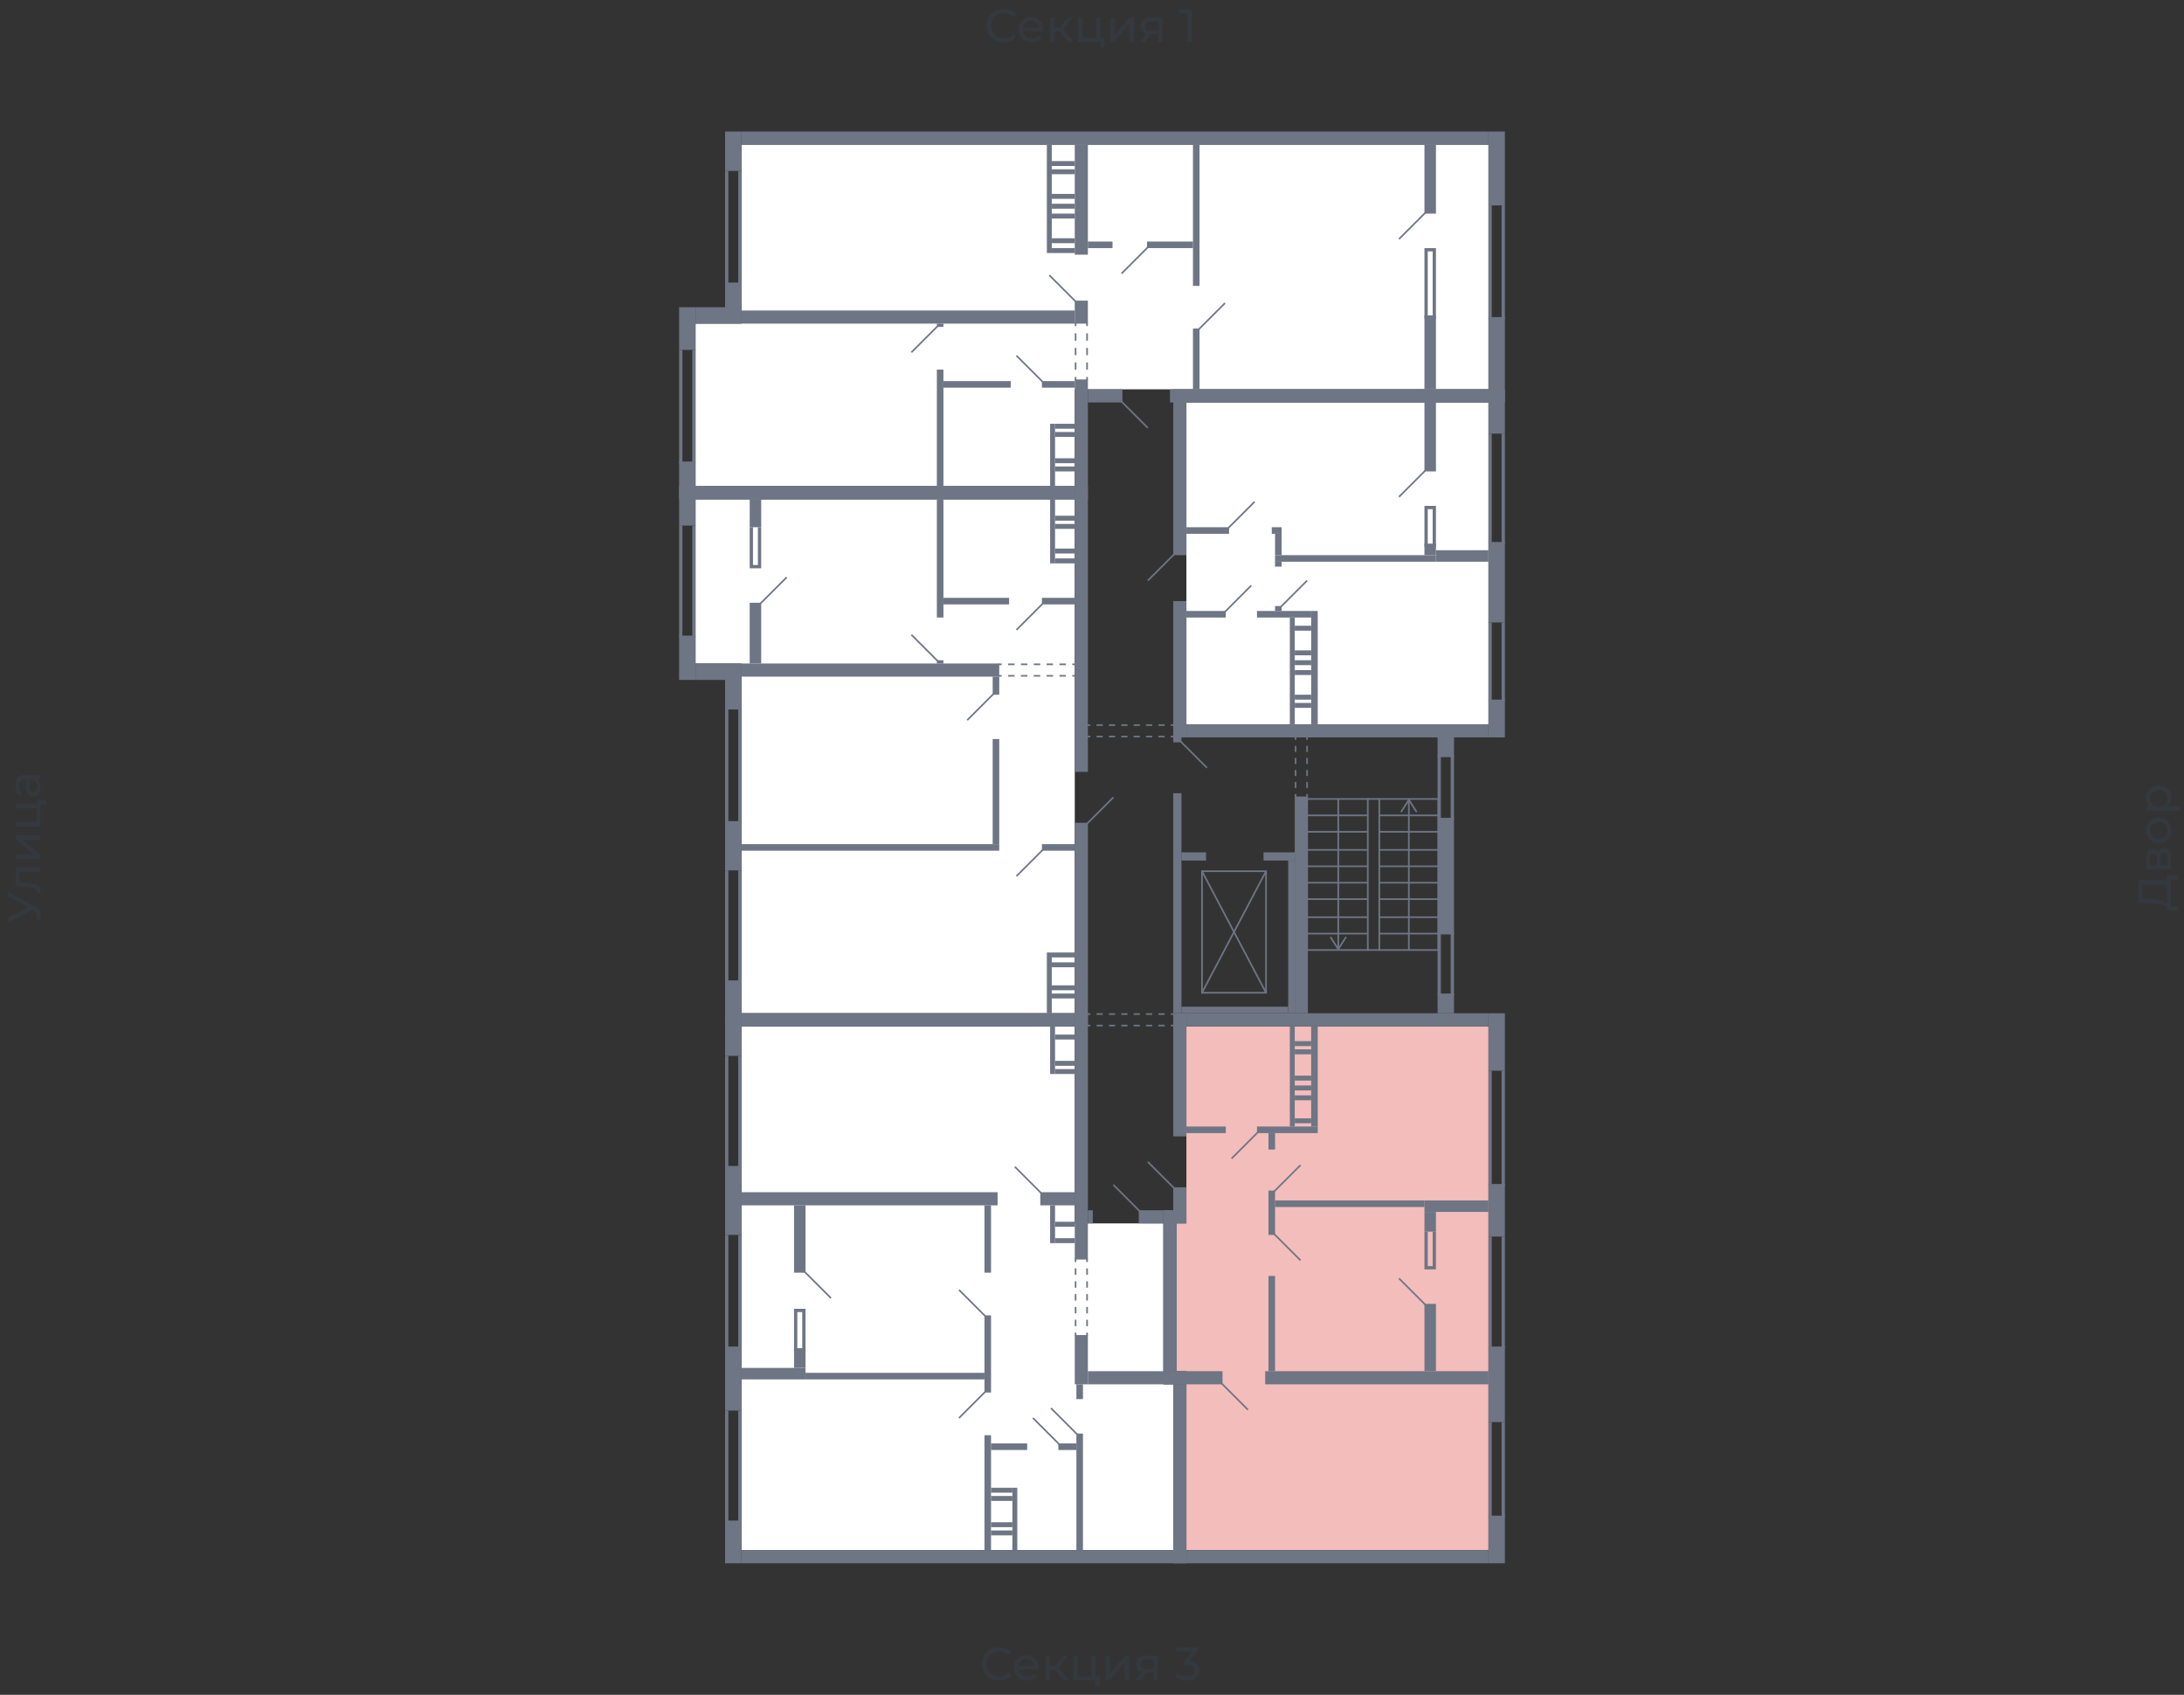 <svg xmlns="http://www.w3.org/2000/svg" width="656" height="509" viewBox="0 0 656 509">
  <rect x="0" y="0" width="656" height="509" fill="#333333" stroke="none"/>
  <title>42-2_2s_2-9fl</title>
  <g id="Слой_2" data-name="Слой 2">
    <g id="_42-2_2s_2-9fl" data-name="42-2_2s_2-9fl">
      <rect width="656" height="509" fill="none"/>
      <g id="hover">
        <polygon id="_42-2_2s_2-9fl_1" data-name="42-2_2s_2-9fl_1" points="356.354 308.25 447.088 308.25 447.088 465.555 356.354 465.555 356.354 411.805 353.396 411.805 353.396 367.424 356.354 367.424 356.354 308.25" fill="#F2BDBB"/>
        <polygon id="_42-2_2s_2-9fl_2" data-name="42-2_2s_2-9fl_2" points="349.451 367.424 349.451 415.75 352.409 415.75 352.409 465.555 222.719 465.555 222.719 308.25 322.822 308.25 322.822 367.424 349.451 367.424" fill="white"/>
        <polygon id="_42-2_2s_2-9fl_3" data-name="42-2_2s_2-9fl_3" points="322.822 304.305 222.719 304.305 222.719 199.271 208.912 199.271 208.912 149.959 322.822 149.959 322.822 304.305" fill="white"/>
        <polygon id="_42-2_2s_2-9fl_4" data-name="42-2_2s_2-9fl_4" points="322.822 146.014 208.912 146.014 208.912 97.195 222.719 97.195 222.719 43.445 447.088 43.445 447.088 116.92 322.822 116.92 322.822 146.014" fill="white"/>
        <polygon id="_42-2_2s_2-9fl_5" data-name="42-2_2s_2-9fl_5" points="356.354 217.516 356.354 180.532 356.354 120.865 447.088 120.865 447.088 217.516 356.354 217.516" fill="white"/>
      </g>
      <g id="o">
        <line x1="447.581" y1="163.273" x2="447.581" y2="130.234" fill="none" stroke="#6e7584" stroke-miterlimit="10" stroke-width="0.986"/>
        <line x1="451.526" y1="163.273" x2="451.526" y2="130.234" fill="none" stroke="#6e7584" stroke-miterlimit="10" stroke-width="0.986"/>
        <line x1="447.581" y1="210.612" x2="447.581" y2="186.943" fill="none" stroke="#6e7584" stroke-miterlimit="10" stroke-width="0.986"/>
        <line x1="451.526" y1="210.612" x2="451.526" y2="186.943" fill="none" stroke="#6e7584" stroke-miterlimit="10" stroke-width="0.986"/>
        <polyline points="428.35 164.259 428.35 152.424 430.815 152.424 430.815 164.259" fill="none" stroke="#6e7584" stroke-miterlimit="10" stroke-width="0.986"/>
        <line x1="222.226" y1="51.335" x2="222.226" y2="85.36" fill="none" stroke="#6e7584" stroke-miterlimit="10" stroke-width="0.986"/>
        <line x1="218.281" y1="51.335" x2="218.281" y2="85.36" fill="none" stroke="#6e7584" stroke-miterlimit="10" stroke-width="0.986"/>
        <line x1="208.419" y1="105.085" x2="208.419" y2="139.11" fill="none" stroke="#6e7584" stroke-miterlimit="10" stroke-width="0.986"/>
        <line x1="204.474" y1="105.085" x2="204.474" y2="139.11" fill="none" stroke="#6e7584" stroke-miterlimit="10" stroke-width="0.986"/>
        <line x1="447.581" y1="61.69" x2="447.581" y2="95.716" fill="none" stroke="#6e7584" stroke-miterlimit="10" stroke-width="0.986"/>
        <line x1="451.526" y1="61.69" x2="451.526" y2="95.716" fill="none" stroke="#6e7584" stroke-miterlimit="10" stroke-width="0.986"/>
        <polyline points="428.35 95.716 428.35 75.005 430.815 75.005 430.815 95.716" fill="none" stroke="#6e7584" stroke-miterlimit="10" stroke-width="0.986"/>
        <line x1="222.226" y1="213.078" x2="222.226" y2="247.103" fill="none" stroke="#6e7584" stroke-miterlimit="10" stroke-width="0.986"/>
        <line x1="218.281" y1="213.078" x2="218.281" y2="247.103" fill="none" stroke="#6e7584" stroke-miterlimit="10" stroke-width="0.986"/>
        <line x1="222.226" y1="261.404" x2="222.226" y2="294.936" fill="none" stroke="#6e7584" stroke-miterlimit="10" stroke-width="0.986"/>
        <line x1="218.281" y1="261.404" x2="218.281" y2="294.936" fill="none" stroke="#6e7584" stroke-miterlimit="10" stroke-width="0.986"/>
        <line x1="208.419" y1="157.849" x2="208.419" y2="191.381" fill="none" stroke="#6e7584" stroke-miterlimit="10" stroke-width="0.986"/>
        <line x1="204.474" y1="157.849" x2="204.474" y2="191.381" fill="none" stroke="#6e7584" stroke-miterlimit="10" stroke-width="0.986"/>
        <polyline points="225.678 158.342 225.678 170.177 228.143 170.177 228.143 158.342" fill="none" stroke="#6e7584" stroke-miterlimit="10" stroke-width="0.986"/>
        <line x1="222.226" y1="317.126" x2="222.226" y2="350.658" fill="none" stroke="#6e7584" stroke-miterlimit="10" stroke-width="0.986"/>
        <line x1="218.281" y1="317.126" x2="218.281" y2="350.658" fill="none" stroke="#6e7584" stroke-miterlimit="10" stroke-width="0.986"/>
        <line x1="222.226" y1="423.64" x2="222.226" y2="457.172" fill="none" stroke="#6e7584" stroke-miterlimit="10" stroke-width="0.986"/>
        <line x1="218.281" y1="423.64" x2="218.281" y2="457.172" fill="none" stroke="#6e7584" stroke-miterlimit="10" stroke-width="0.986"/>
        <line x1="222.226" y1="370.876" x2="222.226" y2="404.901" fill="none" stroke="#6e7584" stroke-miterlimit="10" stroke-width="0.986"/>
        <line x1="218.281" y1="370.876" x2="218.281" y2="404.901" fill="none" stroke="#6e7584" stroke-miterlimit="10" stroke-width="0.986"/>
        <polyline points="238.992 405.888 238.992 393.56 241.458 393.56 241.458 405.888" fill="none" stroke="#6e7584" stroke-miterlimit="10" stroke-width="0.986"/>
        <line x1="447.581" y1="321.564" x2="447.581" y2="356.083" fill="none" stroke="#6e7584" stroke-miterlimit="10" stroke-width="0.986"/>
        <line x1="451.526" y1="321.564" x2="451.526" y2="356.083" fill="none" stroke="#6e7584" stroke-miterlimit="10" stroke-width="0.986"/>
        <line x1="447.581" y1="427.092" x2="447.581" y2="455.693" fill="none" stroke="#6e7584" stroke-miterlimit="10" stroke-width="0.986"/>
        <line x1="451.526" y1="427.092" x2="451.526" y2="455.693" fill="none" stroke="#6e7584" stroke-miterlimit="10" stroke-width="0.986"/>
        <line x1="447.581" y1="371.369" x2="447.581" y2="404.901" fill="none" stroke="#6e7584" stroke-miterlimit="10" stroke-width="0.986"/>
        <line x1="451.526" y1="371.369" x2="451.526" y2="404.901" fill="none" stroke="#6e7584" stroke-miterlimit="10" stroke-width="0.986"/>
        <polyline points="430.815 369.89 430.815 380.739 428.35 380.739 428.35 369.89" fill="none" stroke="#6e7584" stroke-miterlimit="10" stroke-width="0.986"/>
        <line x1="432.295" y1="226.885" x2="432.295" y2="246.117" fill="none" stroke="#6e7584" stroke-miterlimit="10" stroke-width="0.986"/>
        <line x1="436.24" y1="226.885" x2="436.24" y2="246.117" fill="none" stroke="#6e7584" stroke-miterlimit="10" stroke-width="0.986"/>
        <line x1="432.295" y1="298.881" x2="432.295" y2="280.142" fill="none" stroke="#6e7584" stroke-miterlimit="10" stroke-width="0.986"/>
        <line x1="436.24" y1="298.881" x2="436.24" y2="280.142" fill="none" stroke="#6e7584" stroke-miterlimit="10" stroke-width="0.986"/>
      </g>
      <g id="d">
        <line x1="375.833" y1="175.847" x2="367.943" y2="183.737" fill="none" stroke="#6e7584" stroke-miterlimit="10" stroke-width="0.493"/>
        <line x1="376.819" y1="150.698" x2="368.929" y2="158.588" fill="none" stroke="#6e7584" stroke-miterlimit="10" stroke-width="0.493"/>
        <line x1="344.766" y1="174.368" x2="352.656" y2="166.478" fill="none" stroke="#6e7584" stroke-miterlimit="10" stroke-width="0.493"/>
        <line x1="384.709" y1="182.258" x2="392.599" y2="174.368" fill="none" stroke="#6e7584" stroke-miterlimit="10" stroke-width="0.493"/>
        <rect x="344.519" y="166.725" width="7.89" height="13.807" transform="translate(696.929 347.257) rotate(180)" fill="none"/>
        <line x1="420.213" y1="149.219" x2="428.103" y2="141.329" fill="none" stroke="#6e7584" stroke-miterlimit="10" stroke-width="0.493"/>
        <line x1="344.766" y1="74.265" x2="336.876" y2="82.155" fill="none" stroke="#6e7584" stroke-miterlimit="10" stroke-width="0.493"/>
        <line x1="313.206" y1="114.701" x2="305.317" y2="106.811" fill="none" stroke="#6e7584" stroke-miterlimit="10" stroke-width="0.493"/>
        <line x1="360.053" y1="98.921" x2="367.943" y2="91.031" fill="none" stroke="#6e7584" stroke-miterlimit="10" stroke-width="0.493"/>
        <line x1="336.876" y1="120.618" x2="344.766" y2="128.508" fill="none" stroke="#6e7584" stroke-miterlimit="10" stroke-width="0.493"/>
        <line x1="281.647" y1="97.935" x2="273.757" y2="105.825" fill="none" stroke="#6e7584" stroke-miterlimit="10" stroke-width="0.493"/>
        <line x1="315.179" y1="82.648" x2="323.069" y2="90.538" fill="none" stroke="#6e7584" stroke-miterlimit="10" stroke-width="0.493"/>
        <g>
          <line x1="323.069" y1="114.208" x2="323.069" y2="113.221" fill="none" stroke="#6e7584" stroke-miterlimit="10" stroke-width="0.493"/>
          <line x1="323.069" y1="111.037" x2="323.069" y2="99.026" fill="none" stroke="#6e7584" stroke-miterlimit="10" stroke-width="0.493" stroke-dasharray="2.184 2.184"/>
          <line x1="323.069" y1="97.935" x2="323.069" y2="96.948" fill="none" stroke="#6e7584" stroke-miterlimit="10" stroke-width="0.493"/>
        </g>
        <g>
          <line x1="326.521" y1="114.208" x2="326.521" y2="113.221" fill="none" stroke="#6e7584" stroke-miterlimit="10" stroke-width="0.493"/>
          <line x1="326.521" y1="111.037" x2="326.521" y2="99.026" fill="none" stroke="#6e7584" stroke-miterlimit="10" stroke-width="0.493" stroke-dasharray="2.184 2.184"/>
          <line x1="326.521" y1="97.935" x2="326.521" y2="96.948" fill="none" stroke="#6e7584" stroke-miterlimit="10" stroke-width="0.493"/>
        </g>
        <line x1="420.213" y1="71.799" x2="428.103" y2="63.909" fill="none" stroke="#6e7584" stroke-miterlimit="10" stroke-width="0.493"/>
        <line x1="305.317" y1="189.162" x2="313.206" y2="181.272" fill="none" stroke="#6e7584" stroke-miterlimit="10" stroke-width="0.493"/>
        <line x1="290.523" y1="216.283" x2="298.413" y2="208.393" fill="none" stroke="#6e7584" stroke-miterlimit="10" stroke-width="0.493"/>
        <line x1="273.757" y1="190.641" x2="281.647" y2="198.531" fill="none" stroke="#6e7584" stroke-miterlimit="10" stroke-width="0.493"/>
        <line x1="334.411" y1="239.46" x2="326.521" y2="247.35" fill="none" stroke="#6e7584" stroke-miterlimit="10" stroke-width="0.493"/>
        <line x1="313.206" y1="255.24" x2="305.317" y2="263.13" fill="none" stroke="#6e7584" stroke-miterlimit="10" stroke-width="0.493"/>
        <rect x="326.767" y="231.817" width="7.89" height="15.78" fill="none"/>
        <line x1="236.28" y1="173.382" x2="228.39" y2="181.272" fill="none" stroke="#6e7584" stroke-miterlimit="10" stroke-width="0.493"/>
        <g>
          <line x1="299.892" y1="199.517" x2="300.878" y2="199.517" fill="none" stroke="#6e7584" stroke-miterlimit="10" stroke-width="0.493"/>
          <line x1="302.806" y1="199.517" x2="321.119" y2="199.517" fill="none" stroke="#6e7584" stroke-miterlimit="10" stroke-width="0.493" stroke-dasharray="1.928 1.928"/>
          <line x1="322.083" y1="199.517" x2="323.069" y2="199.517" fill="none" stroke="#6e7584" stroke-miterlimit="10" stroke-width="0.493"/>
        </g>
        <g>
          <line x1="299.892" y1="202.969" x2="300.878" y2="202.969" fill="none" stroke="#6e7584" stroke-miterlimit="10" stroke-width="0.493"/>
          <line x1="302.806" y1="202.969" x2="321.119" y2="202.969" fill="none" stroke="#6e7584" stroke-miterlimit="10" stroke-width="0.493" stroke-dasharray="1.928 1.928"/>
          <line x1="322.083" y1="202.969" x2="323.069" y2="202.969" fill="none" stroke="#6e7584" stroke-miterlimit="10" stroke-width="0.493"/>
        </g>
        <line x1="295.947" y1="395.286" x2="288.057" y2="387.396" fill="none" stroke="#6e7584" stroke-miterlimit="10" stroke-width="0.493"/>
        <line x1="295.947" y1="417.969" x2="288.057" y2="425.859" fill="none" stroke="#6e7584" stroke-miterlimit="10" stroke-width="0.493"/>
        <line x1="323.562" y1="430.79" x2="315.672" y2="422.9" fill="none" stroke="#6e7584" stroke-miterlimit="10" stroke-width="0.493"/>
        <line x1="310.248" y1="425.859" x2="318.138" y2="433.749" fill="none" stroke="#6e7584" stroke-miterlimit="10" stroke-width="0.493"/>
        <line x1="304.823" y1="350.412" x2="312.713" y2="358.302" fill="none" stroke="#6e7584" stroke-miterlimit="10" stroke-width="0.493"/>
        <line x1="334.411" y1="355.836" x2="342.3" y2="363.726" fill="none" stroke="#6e7584" stroke-miterlimit="10" stroke-width="0.493"/>
        <g>
          <line x1="326.521" y1="378.026" x2="326.521" y2="379.013" fill="none" stroke="#6e7584" stroke-miterlimit="10" stroke-width="0.493"/>
          <line x1="326.521" y1="380.94" x2="326.521" y2="399.253" fill="none" stroke="#6e7584" stroke-miterlimit="10" stroke-width="0.493" stroke-dasharray="1.928 1.928"/>
          <line x1="326.521" y1="400.217" x2="326.521" y2="401.203" fill="none" stroke="#6e7584" stroke-miterlimit="10" stroke-width="0.493"/>
        </g>
        <g>
          <line x1="323.069" y1="378.026" x2="323.069" y2="379.013" fill="none" stroke="#6e7584" stroke-miterlimit="10" stroke-width="0.493"/>
          <line x1="323.069" y1="380.94" x2="323.069" y2="399.253" fill="none" stroke="#6e7584" stroke-miterlimit="10" stroke-width="0.493" stroke-dasharray="1.928 1.928"/>
          <line x1="323.069" y1="400.217" x2="323.069" y2="401.203" fill="none" stroke="#6e7584" stroke-miterlimit="10" stroke-width="0.493"/>
        </g>
        <line x1="249.594" y1="389.861" x2="241.704" y2="381.971" fill="none" stroke="#6e7584" stroke-miterlimit="10" stroke-width="0.493"/>
        <line x1="366.956" y1="415.503" x2="374.846" y2="423.393" fill="none" stroke="#6e7584" stroke-miterlimit="10" stroke-width="0.493"/>
        <line x1="382.736" y1="370.63" x2="390.626" y2="378.519" fill="none" stroke="#6e7584" stroke-miterlimit="10" stroke-width="0.493"/>
        <line x1="382.736" y1="357.808" x2="390.626" y2="349.919" fill="none" stroke="#6e7584" stroke-miterlimit="10" stroke-width="0.493"/>
        <line x1="344.766" y1="348.932" x2="352.656" y2="356.822" fill="none" stroke="#6e7584" stroke-miterlimit="10" stroke-width="0.493"/>
        <line x1="369.915" y1="347.946" x2="377.805" y2="340.056" fill="none" stroke="#6e7584" stroke-miterlimit="10" stroke-width="0.493"/>
        <rect x="344.519" y="341.289" width="7.89" height="15.287" fill="none"/>
        <line x1="420.213" y1="383.944" x2="428.103" y2="391.834" fill="none" stroke="#6e7584" stroke-miterlimit="10" stroke-width="0.493"/>
        <g>
          <line x1="354.628" y1="222.694" x2="362.518" y2="230.584" fill="none" stroke="#6e7584" stroke-miterlimit="10" stroke-width="0.493"/>
          <g>
            <rect x="392.599" y="239.953" width="18.245" height="45.367" fill="none" stroke="#6e7584" stroke-miterlimit="10" stroke-width="0.493"/>
            <line x1="392.599" y1="280.389" x2="410.844" y2="280.389" fill="none" stroke="#6e7584" stroke-miterlimit="10" stroke-width="0.493"/>
            <line x1="392.599" y1="275.458" x2="410.844" y2="275.458" fill="none" stroke="#6e7584" stroke-miterlimit="10" stroke-width="0.493"/>
            <line x1="392.599" y1="270.033" x2="410.844" y2="270.033" fill="none" stroke="#6e7584" stroke-miterlimit="10" stroke-width="0.493"/>
            <line x1="392.599" y1="265.102" x2="410.844" y2="265.102" fill="none" stroke="#6e7584" stroke-miterlimit="10" stroke-width="0.493"/>
            <line x1="392.599" y1="260.171" x2="410.844" y2="260.171" fill="none" stroke="#6e7584" stroke-miterlimit="10" stroke-width="0.493"/>
            <line x1="392.599" y1="255.24" x2="410.844" y2="255.24" fill="none" stroke="#6e7584" stroke-miterlimit="10" stroke-width="0.493"/>
            <line x1="392.599" y1="249.815" x2="410.844" y2="249.815" fill="none" stroke="#6e7584" stroke-miterlimit="10" stroke-width="0.493"/>
            <line x1="392.599" y1="244.884" x2="410.844" y2="244.884" fill="none" stroke="#6e7584" stroke-miterlimit="10" stroke-width="0.493"/>
            <g>
              <line x1="401.968" y1="239.953" x2="401.968" y2="284.727" fill="none" stroke="#6e7584" stroke-miterlimit="10" stroke-width="0.493"/>
              <path d="M399.6,281.357a.245.245,0,0,1,.34.076l2.027,3.182,2.026-3.182a.247.247,0,1,1,.416.265l-2.234,3.508a.247.247,0,0,1-.416,0l-2.235-3.508a.252.252,0,0,1-.038-.133A.246.246,0,0,1,399.6,281.357Z" fill="#6e7584"/>
            </g>
            <rect x="414.296" y="239.953" width="17.752" height="45.367" fill="none" stroke="#6e7584" stroke-miterlimit="10" stroke-width="0.493"/>
            <line x1="414.296" y1="280.389" x2="432.048" y2="280.389" fill="none" stroke="#6e7584" stroke-miterlimit="10" stroke-width="0.493"/>
            <line x1="414.296" y1="275.458" x2="432.048" y2="275.458" fill="none" stroke="#6e7584" stroke-miterlimit="10" stroke-width="0.493"/>
            <line x1="414.296" y1="270.033" x2="432.048" y2="270.033" fill="none" stroke="#6e7584" stroke-miterlimit="10" stroke-width="0.493"/>
            <line x1="414.296" y1="265.102" x2="432.048" y2="265.102" fill="none" stroke="#6e7584" stroke-miterlimit="10" stroke-width="0.493"/>
            <line x1="414.296" y1="260.171" x2="432.048" y2="260.171" fill="none" stroke="#6e7584" stroke-miterlimit="10" stroke-width="0.493"/>
            <line x1="414.296" y1="255.24" x2="432.048" y2="255.24" fill="none" stroke="#6e7584" stroke-miterlimit="10" stroke-width="0.493"/>
            <line x1="414.296" y1="249.815" x2="432.048" y2="249.815" fill="none" stroke="#6e7584" stroke-miterlimit="10" stroke-width="0.493"/>
            <line x1="414.296" y1="244.884" x2="432.048" y2="244.884" fill="none" stroke="#6e7584" stroke-miterlimit="10" stroke-width="0.493"/>
            <g>
              <line x1="423.172" y1="240.546" x2="423.172" y2="285.32" fill="none" stroke="#6e7584" stroke-miterlimit="10" stroke-width="0.493"/>
              <path d="M420.805,243.916a.248.248,0,0,0,.341-.076l2.026-3.182,2.026,3.182a.247.247,0,0,0,.417-.265l-2.235-3.508a.247.247,0,0,0-.416,0l-2.234,3.508a.25.25,0,0,0-.039.133A.246.246,0,0,0,420.805,243.916Z" fill="#6e7584"/>
            </g>
            <line x1="410.844" y1="239.953" x2="414.296" y2="239.953" fill="none" stroke="#6e7584" stroke-miterlimit="10" stroke-width="0.493"/>
            <line x1="410.844" y1="285.32" x2="414.296" y2="285.32" fill="none" stroke="#6e7584" stroke-miterlimit="10" stroke-width="0.493"/>
          </g>
          <rect x="361.039" y="261.65" width="19.232" height="36.491" fill="none" stroke="#6e7584" stroke-miterlimit="10" stroke-width="0.493"/>
          <line x1="361.039" y1="261.65" x2="380.271" y2="298.141" fill="none" stroke="#6e7584" stroke-miterlimit="10" stroke-width="0.493"/>
          <line x1="361.039" y1="298.141" x2="380.271" y2="261.65" fill="none" stroke="#6e7584" stroke-miterlimit="10" stroke-width="0.493"/>
          <g>
            <line x1="326.521" y1="221.214" x2="327.507" y2="221.214" fill="none" stroke="#6e7584" stroke-miterlimit="10" stroke-width="0.493"/>
            <line x1="329.366" y1="221.214" x2="350.74" y2="221.214" fill="none" stroke="#6e7584" stroke-miterlimit="10" stroke-width="0.493" stroke-dasharray="1.859 1.859"/>
            <line x1="351.67" y1="221.214" x2="352.656" y2="221.214" fill="none" stroke="#6e7584" stroke-miterlimit="10" stroke-width="0.493"/>
          </g>
          <g>
            <line x1="326.521" y1="217.763" x2="327.507" y2="217.763" fill="none" stroke="#6e7584" stroke-miterlimit="10" stroke-width="0.493"/>
            <line x1="329.366" y1="217.763" x2="350.74" y2="217.763" fill="none" stroke="#6e7584" stroke-miterlimit="10" stroke-width="0.493" stroke-dasharray="1.859 1.859"/>
            <line x1="351.67" y1="217.763" x2="352.656" y2="217.763" fill="none" stroke="#6e7584" stroke-miterlimit="10" stroke-width="0.493"/>
          </g>
          <g>
            <line x1="326.521" y1="308.003" x2="327.507" y2="308.003" fill="none" stroke="#6e7584" stroke-miterlimit="10" stroke-width="0.493"/>
            <line x1="329.366" y1="308.003" x2="350.74" y2="308.003" fill="none" stroke="#6e7584" stroke-miterlimit="10" stroke-width="0.493" stroke-dasharray="1.859 1.859"/>
            <line x1="351.67" y1="308.003" x2="352.656" y2="308.003" fill="none" stroke="#6e7584" stroke-miterlimit="10" stroke-width="0.493"/>
          </g>
          <g>
            <line x1="326.521" y1="304.552" x2="327.507" y2="304.552" fill="none" stroke="#6e7584" stroke-miterlimit="10" stroke-width="0.493"/>
            <line x1="329.366" y1="304.552" x2="350.74" y2="304.552" fill="none" stroke="#6e7584" stroke-miterlimit="10" stroke-width="0.493" stroke-dasharray="1.859 1.859"/>
            <line x1="351.67" y1="304.552" x2="352.656" y2="304.552" fill="none" stroke="#6e7584" stroke-miterlimit="10" stroke-width="0.493"/>
          </g>
          <g>
            <line x1="389.147" y1="239.46" x2="389.147" y2="238.474" fill="none" stroke="#6e7584" stroke-miterlimit="10" stroke-width="0.493"/>
            <line x1="389.147" y1="236.666" x2="389.147" y2="223.105" fill="none" stroke="#6e7584" stroke-miterlimit="10" stroke-width="0.493" stroke-dasharray="1.808 1.808"/>
            <line x1="389.147" y1="222.201" x2="389.147" y2="221.214" fill="none" stroke="#6e7584" stroke-miterlimit="10" stroke-width="0.493"/>
          </g>
          <g>
            <line x1="392.599" y1="239.46" x2="392.599" y2="238.474" fill="none" stroke="#6e7584" stroke-miterlimit="10" stroke-width="0.493"/>
            <line x1="392.599" y1="236.666" x2="392.599" y2="223.105" fill="none" stroke="#6e7584" stroke-miterlimit="10" stroke-width="0.493" stroke-dasharray="1.808 1.808"/>
            <line x1="392.599" y1="222.201" x2="392.599" y2="221.214" fill="none" stroke="#6e7584" stroke-miterlimit="10" stroke-width="0.493"/>
          </g>
        </g>
      </g>
      <g id="s">
        <rect x="442.897" y="121.111" width="13.314" height="4.931" transform="translate(573.131 -325.977) rotate(90)" fill="#6e7584"/>
        <rect x="437.472" y="172.396" width="24.163" height="4.931" transform="translate(274.693 624.415) rotate(-90)" fill="#6e7584"/>
        <rect x="443.883" y="213.325" width="11.342" height="4.931" transform="translate(233.764 665.344) rotate(-90)" fill="#6e7584"/>
        <rect x="356.354" y="217.516" width="90.734" height="3.945" fill="#6e7584"/>
        <rect x="356.354" y="116.92" width="90.734" height="3.945" fill="#6e7584"/>
        <rect x="352.409" y="180.532" width="3.945" height="40.929" fill="#6e7584"/>
        <rect x="382.983" y="168.697" width="1.972" height="1.479" fill="#6e7584"/>
        <rect x="382.983" y="182.011" width="1.972" height="1.479" fill="#6e7584"/>
        <rect x="356.354" y="183.491" width="11.835" height="1.972" fill="#6e7584"/>
        <rect x="381.997" y="158.342" width="2.959" height="1.972" fill="#6e7584"/>
        <rect x="356.354" y="158.342" width="12.821" height="1.972" fill="#6e7584"/>
        <rect x="377.558" y="183.491" width="16.273" height="1.972" fill="#6e7584"/>
        <rect x="382.983" y="166.725" width="48.326" height="1.972" fill="#6e7584"/>
        <rect x="352.409" y="116.92" width="3.945" height="49.805" fill="#6e7584"/>
        <rect x="393.831" y="183.491" width="1.972" height="34.025" transform="translate(789.635 401.007) rotate(180)" fill="#6e7584"/>
        <rect x="387.421" y="185.463" width="1.479" height="32.053" transform="translate(776.321 402.979) rotate(180)" fill="#6e7584"/>
        <rect x="388.9" y="187.929" width="4.931" height="1.479" transform="translate(782.732 377.337) rotate(180)" fill="#6e7584"/>
        <rect x="388.9" y="195.326" width="4.931" height="1.479" transform="translate(782.732 392.131) rotate(180)" fill="#6e7584"/>
        <rect x="388.9" y="198.284" width="4.931" height="1.479" transform="translate(782.732 398.048) rotate(180)" fill="#6e7584"/>
        <rect x="388.9" y="201.243" width="4.931" height="1.479" transform="translate(782.732 403.966) rotate(180)" fill="#6e7584"/>
        <rect x="388.9" y="208.64" width="4.931" height="1.479" transform="translate(782.732 418.759) rotate(180)" fill="#6e7584"/>
        <rect x="388.9" y="211.106" width="4.931" height="1.479" transform="translate(782.732 423.69) rotate(180)" fill="#6e7584"/>
        <rect x="382.983" y="160.314" width="1.972" height="6.411" fill="#6e7584"/>
        <rect x="427.857" y="120.865" width="3.452" height="20.711" fill="#6e7584"/>
        <rect x="427.857" y="163.273" width="3.452" height="3.452" fill="#6e7584"/>
        <rect x="431.308" y="165.245" width="15.78" height="3.452" transform="translate(878.397 333.943) rotate(180)" fill="#6e7584"/>
        <rect x="214.089" y="88.565" width="12.328" height="4.931" transform="translate(311.284 -129.222) rotate(90)" fill="#6e7584"/>
        <rect x="214.336" y="42.952" width="11.835" height="4.931" transform="translate(265.671 -174.836) rotate(90)" fill="#6e7584"/>
        <rect x="200.775" y="141.822" width="11.342" height="4.931" transform="translate(350.734 -62.158) rotate(90)" fill="#6e7584"/>
        <rect x="200.036" y="96.209" width="12.821" height="4.931" transform="translate(305.12 -107.772) rotate(90)" fill="#6e7584"/>
        <rect x="222.719" y="93.25" width="100.103" height="3.945" transform="translate(545.541 190.445) rotate(180)" fill="#6e7584"/>
        <rect x="208.912" y="146.014" width="113.911" height="3.945" transform="translate(531.734 295.972) rotate(180)" fill="#6e7584"/>
        <rect x="322.822" y="90.291" width="3.945" height="6.904" transform="translate(649.589 187.486) rotate(180)" fill="#6e7584"/>
        <rect x="322.822" y="113.961" width="3.945" height="35.998" transform="translate(649.589 263.92) rotate(180)" fill="#6e7584"/>
        <rect x="326.767" y="72.539" width="7.397" height="1.972" fill="#6e7584"/>
        <rect x="322.822" y="43.445" width="3.945" height="33.039" transform="translate(649.589 119.929) rotate(180)" fill="#6e7584"/>
        <rect x="436.733" y="105.578" width="25.642" height="4.931" transform="translate(341.51 557.597) rotate(-90)" fill="#6e7584"/>
        <rect x="438.459" y="48.13" width="22.19" height="4.931" transform="translate(500.149 -398.959) rotate(90)" fill="#6e7584"/>
        <rect x="222.719" y="39.5" width="224.369" height="3.945" fill="#6e7584"/>
        <rect x="351.423" y="116.92" width="95.665" height="3.945" fill="#6e7584"/>
        <rect x="358.327" y="98.674" width="1.972" height="18.245" fill="#6e7584"/>
        <rect x="344.519" y="72.539" width="13.807" height="1.972" fill="#6e7584"/>
        <rect x="314.439" y="43.445" width="1.479" height="32.546" transform="translate(630.358 119.436) rotate(180)" fill="#6e7584"/>
        <rect x="358.327" y="43.445" width="1.972" height="42.408" fill="#6e7584"/>
        <rect x="315.919" y="71.553" width="6.904" height="1.479" transform="translate(638.741 144.585) rotate(180)" fill="#6e7584"/>
        <rect x="315.919" y="74.511" width="6.904" height="1.479" transform="translate(638.741 150.502) rotate(180)" fill="#6e7584"/>
        <rect x="315.919" y="64.156" width="6.904" height="1.479" transform="translate(638.741 129.791) rotate(180)" fill="#6e7584"/>
        <rect x="315.919" y="58.239" width="6.904" height="1.479" transform="translate(638.741 117.956) rotate(180)" fill="#6e7584"/>
        <rect x="315.919" y="61.197" width="6.904" height="1.479" transform="translate(638.741 123.874) rotate(180)" fill="#6e7584"/>
        <rect x="315.919" y="50.842" width="6.904" height="1.479" transform="translate(638.741 103.163) rotate(180)" fill="#6e7584"/>
        <rect x="315.919" y="48.376" width="6.904" height="1.479" transform="translate(638.741 98.232) rotate(180)" fill="#6e7584"/>
        <rect x="312.96" y="114.454" width="9.862" height="1.972" fill="#6e7584"/>
        <rect x="283.373" y="114.454" width="20.218" height="1.972" fill="#6e7584"/>
        <rect x="315.425" y="127.275" width="1.479" height="18.739" transform="translate(632.33 273.289) rotate(180)" fill="#6e7584"/>
        <rect x="316.905" y="140.096" width="5.917" height="1.479" transform="translate(639.727 281.672) rotate(180)" fill="#6e7584"/>
        <rect x="316.905" y="137.631" width="5.917" height="1.479" transform="translate(639.727 276.741) rotate(180)" fill="#6e7584"/>
        <rect x="316.905" y="129.741" width="5.917" height="1.479" transform="translate(639.727 260.961) rotate(180)" fill="#6e7584"/>
        <rect x="316.905" y="127.275" width="5.917" height="1.479" transform="translate(639.727 256.03) rotate(180)" fill="#6e7584"/>
        <rect x="281.4" y="111.002" width="1.972" height="35.011" transform="translate(564.773 257.016) rotate(180)" fill="#6e7584"/>
        <rect x="281.4" y="97.195" width="1.972" height="0.986" fill="#6e7584"/>
        <rect x="326.767" y="116.92" width="10.356" height="3.945" fill="#6e7584"/>
        <rect x="208.912" y="92.264" width="8.876" height="4.931" fill="#6e7584"/>
        <rect x="427.857" y="43.445" width="3.452" height="20.711" fill="#6e7584"/>
        <rect x="427.857" y="94.729" width="3.452" height="22.19" transform="translate(859.165 211.649) rotate(-180)" fill="#6e7584"/>
        <rect x="212.857" y="251.541" width="14.794" height="4.931" transform="translate(-33.753 474.26) rotate(-90)" fill="#6e7584"/>
        <rect x="213.35" y="298.881" width="13.807" height="4.931" transform="translate(-81.093 521.6) rotate(-90)" fill="#6e7584"/>
        <rect x="217.788" y="199.271" width="4.931" height="13.807" fill="#6e7584"/>
        <rect x="199.789" y="195.079" width="13.314" height="4.931" transform="translate(403.991 -8.901) rotate(90)" fill="#6e7584"/>
        <rect x="200.529" y="149.466" width="11.835" height="4.931" transform="translate(358.377 -54.515) rotate(90)" fill="#6e7584"/>
        <rect x="222.719" y="304.305" width="100.103" height="3.945" transform="translate(545.541 612.555) rotate(180)" fill="#6e7584"/>
        <rect x="222.719" y="199.271" width="77.42" height="3.945" transform="translate(522.858 402.486) rotate(180)" fill="#6e7584"/>
        <rect x="208.912" y="146.014" width="113.911" height="3.945" transform="translate(531.734 295.972) rotate(180)" fill="#6e7584"/>
        <rect x="322.822" y="247.103" width="3.945" height="61.147" transform="translate(649.589 555.353) rotate(180)" fill="#6e7584"/>
        <rect x="298.166" y="203.216" width="1.972" height="5.424" transform="translate(598.305 411.856) rotate(-180)" fill="#6e7584"/>
        <rect x="281.4" y="198.284" width="1.972" height="0.986" transform="translate(564.773 397.555) rotate(180)" fill="#6e7584"/>
        <rect x="312.96" y="253.514" width="9.862" height="1.972" transform="translate(635.782 509) rotate(180)" fill="#6e7584"/>
        <rect x="312.96" y="179.546" width="9.862" height="1.972" transform="translate(635.782 361.064) rotate(-180)" fill="#6e7584"/>
        <rect x="283.373" y="179.546" width="19.725" height="1.972" transform="translate(586.47 361.064) rotate(-180)" fill="#6e7584"/>
        <rect x="222.719" y="253.514" width="77.42" height="1.972" fill="#6e7584"/>
        <rect x="208.912" y="199.271" width="8.876" height="4.931" fill="#6e7584"/>
        <rect x="322.822" y="146.014" width="3.945" height="85.803" fill="#6e7584"/>
        <rect x="281.4" y="149.959" width="1.972" height="35.505" fill="#6e7584"/>
        <rect x="315.425" y="149.959" width="1.479" height="19.232" transform="translate(632.33 319.149) rotate(180)" fill="#6e7584"/>
        <rect x="316.905" y="167.711" width="5.917" height="1.479" transform="translate(639.727 336.901) rotate(180)" fill="#6e7584"/>
        <rect x="316.905" y="164.752" width="5.917" height="1.479" transform="translate(639.727 330.984) rotate(180)" fill="#6e7584"/>
        <rect x="316.905" y="157.356" width="5.917" height="1.479" transform="translate(639.727 316.19) rotate(180)" fill="#6e7584"/>
        <rect x="316.905" y="154.89" width="5.917" height="1.479" transform="translate(639.727 311.259) rotate(180)" fill="#6e7584"/>
        <rect x="314.439" y="286.06" width="1.479" height="18.245" transform="translate(630.358 590.365) rotate(-180)" fill="#6e7584"/>
        <rect x="315.919" y="286.06" width="6.904" height="1.479" transform="translate(638.741 573.599) rotate(-180)" fill="#6e7584"/>
        <rect x="315.919" y="289.018" width="6.904" height="1.479" transform="translate(638.741 579.516) rotate(-180)" fill="#6e7584"/>
        <rect x="315.919" y="295.922" width="6.904" height="1.479" transform="translate(638.741 593.323) rotate(-180)" fill="#6e7584"/>
        <rect x="315.919" y="298.388" width="6.904" height="1.479" transform="translate(638.741 598.255) rotate(-180)" fill="#6e7584"/>
        <rect x="298.166" y="221.954" width="1.972" height="31.56" fill="#6e7584"/>
        <rect x="225.185" y="181.025" width="3.452" height="18.245" fill="#6e7584"/>
        <rect x="225.185" y="149.959" width="3.452" height="8.383" transform="translate(453.821 308.3) rotate(-180)" fill="#6e7584"/>
        <rect x="209.898" y="358.055" width="20.711" height="4.931" transform="translate(-140.267 580.774) rotate(-90)" fill="#6e7584"/>
        <rect x="213.843" y="308.25" width="12.821" height="4.931" transform="translate(530.969 90.462) rotate(90)" fill="#6e7584"/>
        <rect x="213.843" y="460.624" width="12.821" height="4.931" transform="translate(-242.836 683.343) rotate(-90)" fill="#6e7584"/>
        <rect x="210.638" y="411.558" width="19.232" height="4.931" transform="translate(634.278 193.771) rotate(90)" fill="#6e7584"/>
        <rect x="222.719" y="358.055" width="76.927" height="3.945" transform="translate(522.365 720.055) rotate(180)" fill="#6e7584"/>
        <rect x="222.719" y="304.305" width="100.103" height="3.945" transform="translate(545.541 612.555) rotate(180)" fill="#6e7584"/>
        <rect x="222.719" y="465.555" width="129.69" height="3.945" fill="#6e7584"/>
        <rect x="322.822" y="400.956" width="3.945" height="14.794" transform="translate(649.589 816.706) rotate(180)" fill="#6e7584"/>
        <rect x="322.822" y="304.305" width="3.945" height="73.968" transform="translate(649.589 682.578) rotate(180)" fill="#6e7584"/>
        <rect x="312.467" y="358.055" width="10.356" height="3.945" transform="translate(635.289 720.055) rotate(180)" fill="#6e7584"/>
        <rect x="342.054" y="363.479" width="7.397" height="3.945" transform="translate(691.505 730.904) rotate(180)" fill="#6e7584"/>
        <rect x="317.891" y="433.502" width="5.424" height="1.972" transform="translate(641.206 868.977) rotate(180)" fill="#6e7584"/>
        <rect x="297.673" y="433.502" width="10.849" height="1.972" transform="translate(606.195 868.977) rotate(180)" fill="#6e7584"/>
        <rect x="295.701" y="431.037" width="1.972" height="34.518" transform="translate(593.374 896.592) rotate(180)" fill="#6e7584"/>
        <rect x="304.084" y="446.817" width="1.479" height="18.739" transform="translate(609.647 912.372) rotate(180)" fill="#6e7584"/>
        <rect x="297.673" y="449.282" width="6.411" height="1.479" transform="translate(601.757 900.044) rotate(180)" fill="#6e7584"/>
        <rect x="297.673" y="446.817" width="6.411" height="1.479" transform="translate(601.757 895.112) rotate(180)" fill="#6e7584"/>
        <rect x="297.673" y="457.172" width="6.411" height="1.479" transform="translate(601.757 915.823) rotate(180)" fill="#6e7584"/>
        <rect x="297.673" y="459.638" width="6.411" height="1.479" transform="translate(601.757 920.755) rotate(180)" fill="#6e7584"/>
        <rect x="295.701" y="362" width="1.972" height="20.218" transform="translate(593.374 744.218) rotate(180)" fill="#6e7584"/>
        <rect x="295.701" y="395.039" width="1.972" height="23.177" transform="translate(593.374 813.255) rotate(180)" fill="#6e7584"/>
        <rect x="241.951" y="412.298" width="53.75" height="1.972" transform="translate(537.651 826.569) rotate(180)" fill="#6e7584"/>
        <rect x="326.767" y="411.805" width="29.587" height="3.945" fill="#6e7584"/>
        <rect x="352.409" y="415.75" width="3.945" height="53.75" fill="#6e7584"/>
        <rect x="349.451" y="363.479" width="3.945" height="48.326" fill="#6e7584"/>
        <rect x="326.767" y="363.479" width="1.479" height="3.945" fill="#6e7584"/>
        <rect x="323.315" y="415.75" width="1.972" height="4.438" fill="#6e7584"/>
        <rect x="323.315" y="430.544" width="1.972" height="35.011" fill="#6e7584"/>
        <rect x="315.425" y="362" width="1.479" height="11.342" fill="#6e7584"/>
        <rect x="316.905" y="371.862" width="5.917" height="1.479" fill="#6e7584"/>
        <rect x="316.905" y="366.931" width="5.917" height="1.479" fill="#6e7584"/>
        <rect x="315.425" y="308.25" width="1.479" height="14.3" fill="#6e7584"/>
        <rect x="316.905" y="321.071" width="5.917" height="1.479" fill="#6e7584"/>
        <rect x="316.905" y="318.606" width="5.917" height="1.479" fill="#6e7584"/>
        <rect x="316.905" y="310.716" width="5.917" height="1.479" fill="#6e7584"/>
        <rect x="238.499" y="362" width="3.452" height="20.218" fill="#6e7584"/>
        <rect x="238.499" y="404.901" width="3.452" height="5.917" transform="translate(480.45 815.72) rotate(180)" fill="#6e7584"/>
        <rect x="222.719" y="410.819" width="19.232" height="3.452" fill="#6e7584"/>
        <rect x="440.924" y="310.469" width="17.259" height="4.931" transform="translate(762.489 -136.619) rotate(90)" fill="#6e7584"/>
        <rect x="442.404" y="459.884" width="14.3" height="4.931" transform="translate(-12.796 911.904) rotate(-90)" fill="#6e7584"/>
        <rect x="438.212" y="413.284" width="22.683" height="4.931" transform="translate(865.304 -33.804) rotate(90)" fill="#6e7584"/>
        <rect x="441.664" y="361.014" width="15.78" height="4.931" transform="translate(813.033 -86.075) rotate(90)" fill="#6e7584"/>
        <rect x="380.024" y="411.805" width="67.064" height="3.945" fill="#6e7584"/>
        <rect x="356.354" y="304.305" width="90.734" height="3.945" fill="#6e7584"/>
        <rect x="356.354" y="465.555" width="90.734" height="3.945" fill="#6e7584"/>
        <rect x="352.409" y="415.75" width="3.945" height="53.75" fill="#6e7584"/>
        <rect x="352.409" y="304.305" width="3.945" height="36.984" fill="#6e7584"/>
        <rect x="349.451" y="411.805" width="17.752" height="3.945" fill="#6e7584"/>
        <rect x="356.354" y="338.33" width="11.835" height="1.972" fill="#6e7584"/>
        <rect x="377.558" y="338.33" width="18.245" height="1.972" fill="#6e7584"/>
        <rect x="393.831" y="308.25" width="1.972" height="30.08" fill="#6e7584"/>
        <rect x="387.421" y="308.25" width="1.479" height="30.08" fill="#6e7584"/>
        <rect x="381.01" y="340.303" width="1.972" height="4.931" fill="#6e7584"/>
        <rect x="388.9" y="335.865" width="4.931" height="1.479" fill="#6e7584"/>
        <rect x="388.9" y="328.961" width="4.931" height="1.479" fill="#6e7584"/>
        <rect x="388.9" y="323.044" width="4.931" height="1.479" fill="#6e7584"/>
        <rect x="388.9" y="326.002" width="4.931" height="1.479" fill="#6e7584"/>
        <rect x="388.9" y="315.154" width="4.931" height="1.479" fill="#6e7584"/>
        <rect x="388.9" y="312.688" width="4.931" height="1.479" fill="#6e7584"/>
        <rect x="381.01" y="357.562" width="1.972" height="13.314" fill="#6e7584"/>
        <rect x="381.01" y="383.204" width="1.972" height="28.601" fill="#6e7584"/>
        <rect x="352.409" y="356.576" width="3.945" height="10.849" fill="#6e7584"/>
        <rect x="349.451" y="363.479" width="3.945" height="48.326" fill="#6e7584"/>
        <rect x="382.983" y="360.521" width="44.874" height="1.972" fill="#6e7584"/>
        <rect x="427.857" y="391.587" width="3.452" height="20.218" transform="translate(859.165 803.392) rotate(180)" fill="#6e7584"/>
        <rect x="427.857" y="363.972" width="3.452" height="5.917" fill="#6e7584"/>
        <rect x="427.857" y="360.521" width="19.232" height="3.452" transform="translate(874.945 724.493) rotate(180)" fill="#6e7584"/>
        <g>
          <rect x="431.802" y="221.461" width="4.931" height="5.917" fill="#6e7584"/>
          <rect x="431.802" y="298.388" width="4.931" height="5.917" fill="#6e7584"/>
          <rect x="431.802" y="245.624" width="4.931" height="35.011" fill="#6e7584"/>
          <rect x="352.409" y="238.227" width="2.466" height="66.078" fill="#6e7584"/>
          <rect x="386.928" y="258.445" width="1.972" height="45.86" fill="#6e7584"/>
          <rect x="388.9" y="239.213" width="3.945" height="65.092" fill="#6e7584"/>
          <rect x="354.875" y="302.333" width="32.053" height="1.972" fill="#6e7584"/>
          <rect x="354.875" y="255.979" width="7.397" height="2.466" fill="#6e7584"/>
          <rect x="379.531" y="255.979" width="9.369" height="2.466" fill="#6e7584"/>
          <rect x="352.409" y="221.461" width="2.466" height="1.479" fill="#6e7584"/>
        </g>
      </g>
      <g id="t" opacity="0.4">
        <g>
          <path d="M297.442,504.07a4.8,4.8,0,0,1-1.855-1.792,5.247,5.247,0,0,1,0-5.138,4.78,4.78,0,0,1,1.863-1.792,5.445,5.445,0,0,1,2.659-.651,5.564,5.564,0,0,1,2.1.385,4.28,4.28,0,0,1,1.624,1.141l-.91.882a3.652,3.652,0,0,0-2.758-1.162,3.992,3.992,0,0,0-1.974.49,3.54,3.54,0,0,0-1.379,1.351,3.976,3.976,0,0,0,0,3.85,3.547,3.547,0,0,0,1.379,1.351,3.992,3.992,0,0,0,1.974.49,3.658,3.658,0,0,0,2.758-1.176l.91.882a4.342,4.342,0,0,1-1.63,1.148,5.527,5.527,0,0,1-2.107.392A5.426,5.426,0,0,1,297.442,504.07Z" fill="#34424f"/>
          <path d="M311.912,501.347h-6.02a2.334,2.334,0,0,0,.86,1.575,2.811,2.811,0,0,0,1.828.595,2.755,2.755,0,0,0,2.142-.9l.742.868a3.253,3.253,0,0,1-1.254.9,4.717,4.717,0,0,1-3.758-.176,3.439,3.439,0,0,1-1.408-1.35,3.877,3.877,0,0,1-.5-1.96,3.923,3.923,0,0,1,.483-1.946,3.456,3.456,0,0,1,1.33-1.351,3.784,3.784,0,0,1,1.91-.483,3.71,3.71,0,0,1,1.9.483,3.4,3.4,0,0,1,1.3,1.351,4.123,4.123,0,0,1,.468,1.988A4,4,0,0,1,311.912,501.347Zm-5.257-2.506a2.369,2.369,0,0,0-.763,1.54h4.76a2.387,2.387,0,0,0-.763-1.533,2.5,2.5,0,0,0-3.234-.007Z" fill="#34424f"/>
          <path d="M316.909,501.473h-1.54v3.136h-1.344v-7.42h1.344v3.136h1.568l2.408-3.136h1.442l-2.814,3.57,3.01,3.85H319.4Z" fill="#34424f"/>
          <path d="M330.321,503.433v2.954h-1.274v-1.778H322.4v-7.42h1.344v6.244h4.06v-6.244h1.344v6.244Z" fill="#34424f"/>
          <path d="M332.057,497.189H333.4v5.4l4.55-5.4h1.218v7.42h-1.344v-5.4l-4.536,5.4h-1.232Z" fill="#34424f"/>
          <path d="M347.723,497.189v7.42h-1.205v-2.352h-2.31l-1.624,2.352h-1.441l1.806-2.534a2.46,2.46,0,0,1-1.288-.833,2.588,2.588,0,0,1,.419-3.388,3.855,3.855,0,0,1,2.4-.665Zm-4.669,3.745a2.3,2.3,0,0,0,1.407.357h2.057v-2.926h-2q-1.933,0-1.933,1.469A1.293,1.293,0,0,0,343.054,500.934Z" fill="#34424f"/>
          <path d="M359.427,499.814a2.576,2.576,0,0,1,.756,1.911,2.836,2.836,0,0,1-.42,1.519,2.892,2.892,0,0,1-1.253,1.078,4.709,4.709,0,0,1-2.037.4,6.468,6.468,0,0,1-2.017-.315,4.3,4.3,0,0,1-1.582-.875l.644-1.106a3.686,3.686,0,0,0,1.289.763,4.813,4.813,0,0,0,1.666.287,2.761,2.761,0,0,0,1.7-.462,1.51,1.51,0,0,0,.609-1.274,1.481,1.481,0,0,0-.6-1.26,3.039,3.039,0,0,0-1.82-.448h-.784v-.98l2.463-3.024h-4.717v-1.218h6.467v.952l-2.562,3.164A3.5,3.5,0,0,1,359.427,499.814Z" fill="#34424f"/>
        </g>
        <g>
          <path d="M298.856,12.07A4.8,4.8,0,0,1,297,10.278a4.977,4.977,0,0,1-.671-2.57A4.975,4.975,0,0,1,297,5.14a4.78,4.78,0,0,1,1.863-1.792,5.445,5.445,0,0,1,2.659-.651,5.564,5.564,0,0,1,2.1.385,4.28,4.28,0,0,1,1.624,1.141l-.91.882a3.651,3.651,0,0,0-2.757-1.162,3.993,3.993,0,0,0-1.975.49,3.553,3.553,0,0,0-1.379,1.351,3.784,3.784,0,0,0-.5,1.924,3.786,3.786,0,0,0,.5,1.926,3.56,3.56,0,0,0,1.379,1.351,3.993,3.993,0,0,0,1.975.49,3.657,3.657,0,0,0,2.757-1.176l.91.882a4.342,4.342,0,0,1-1.63,1.148,5.527,5.527,0,0,1-2.107.392A5.426,5.426,0,0,1,298.856,12.07Z" fill="#34424f"/>
          <path d="M313.326,9.347h-6.02a2.334,2.334,0,0,0,.86,1.575,2.813,2.813,0,0,0,1.828.595,2.755,2.755,0,0,0,2.142-.9l.742.868a3.253,3.253,0,0,1-1.254.9,4.717,4.717,0,0,1-3.758-.176,3.439,3.439,0,0,1-1.408-1.35,3.877,3.877,0,0,1-.5-1.96,3.923,3.923,0,0,1,.483-1.946,3.462,3.462,0,0,1,1.33-1.351,3.784,3.784,0,0,1,1.91-.483,3.71,3.71,0,0,1,1.9.483,3.4,3.4,0,0,1,1.3,1.351,4.123,4.123,0,0,1,.468,1.988A4,4,0,0,1,313.326,9.347Zm-5.257-2.506a2.369,2.369,0,0,0-.763,1.54h4.76a2.387,2.387,0,0,0-.763-1.533,2.5,2.5,0,0,0-3.234-.007Z" fill="#34424f"/>
          <path d="M318.323,9.473h-1.54v3.136h-1.344V5.189h1.344V8.325h1.568l2.408-3.136H322.2l-2.814,3.57,3.01,3.85h-1.582Z" fill="#34424f"/>
          <path d="M331.735,11.433v2.954h-1.274V12.609h-6.65V5.189h1.344v6.244h4.06V5.189h1.344v6.244Z" fill="#34424f"/>
          <path d="M333.471,5.189h1.344v5.4l4.55-5.4h1.218v7.42h-1.344v-5.4l-4.536,5.4h-1.232Z" fill="#34424f"/>
          <path d="M349.137,5.189v7.42h-1.2V10.257h-2.311L344,12.609h-1.441l1.806-2.534a2.46,2.46,0,0,1-1.288-.833,2.3,2.3,0,0,1-.448-1.45,2.292,2.292,0,0,1,.868-1.938,3.852,3.852,0,0,1,2.394-.665Zm-4.669,3.745a2.3,2.3,0,0,0,1.407.357h2.058V6.365h-2Q344,6.365,344,7.834A1.293,1.293,0,0,0,344.468,8.934Z" fill="#34424f"/>
          <path d="M357.929,2.809v9.8h-1.386V4.027H354.33V2.809Z" fill="#34424f"/>
        </g>
        <g>
          <path d="M650.891,262.864h3.359v1.3h-2.141v8.064l2.141.014v1.3l-3.359-.014v-.476q-.055-.924-1.463-1.3a18.461,18.461,0,0,0-3.97-.462l-3.149-.1v-6.888h8.582Zm-1.876,7.525a3.355,3.355,0,0,1,1.876.833v-5.53h-7.364v4.3l2.057.07A22.962,22.962,0,0,1,649.015,270.389Z" fill="#34424f"/>
          <path d="M650.065,254.674a1.756,1.756,0,0,1,1.512.735,3.725,3.725,0,0,1,.532,2.191v3.57h-7.42v-3.444a3.671,3.671,0,0,1,.5-2.058,1.6,1.6,0,0,1,1.407-.742,1.661,1.661,0,0,1,1.015.315,1.957,1.957,0,0,1,.651.875A1.709,1.709,0,0,1,650.065,254.674Zm-2.184,5.18v-2.016a2.028,2.028,0,0,0-.28-1.169.931.931,0,0,0-.813-.4q-1.062,0-1.063,1.568v2.016Zm2.926-3.416a.909.909,0,0,0-.826-.42.988.988,0,0,0-.855.385,2.085,2.085,0,0,0-.279,1.211v2.24h2.226V257.7A2.392,2.392,0,0,0,650.807,256.438Z" fill="#34424f"/>
          <path d="M651.7,251.384a3.556,3.556,0,0,1-1.351,1.38,4.093,4.093,0,0,1-3.906,0,3.5,3.5,0,0,1-1.344-1.38,4.068,4.068,0,0,1-.483-1.988,4.026,4.026,0,0,1,.483-1.98,3.526,3.526,0,0,1,1.344-1.373,4.086,4.086,0,0,1,3.906,0,3.579,3.579,0,0,1,1.351,1.373,3.977,3.977,0,0,1,.49,1.98A4.018,4.018,0,0,1,651.7,251.384Zm-1.015-3.269a2.318,2.318,0,0,0-.924-.888,3.046,3.046,0,0,0-2.73,0,2.262,2.262,0,0,0-.917.888,2.7,2.7,0,0,0,0,2.562,2.306,2.306,0,0,0,.917.9,3,3,0,0,0,2.73,0,2.364,2.364,0,0,0,.924-.9,2.658,2.658,0,0,0,0-2.562Z" fill="#34424f"/>
          <path d="M645.1,237.734a3.433,3.433,0,0,1,1.33-1.337,4.3,4.3,0,0,1,3.955,0,3.411,3.411,0,0,1,1.337,1.337,3.9,3.9,0,0,1,.476,1.933,3.441,3.441,0,0,1-.308,1.462,3.034,3.034,0,0,1-.9,1.127h3.836V243.6H644.689v-1.288h1.176a2.86,2.86,0,0,1-.931-1.135,3.577,3.577,0,0,1-.315-1.511A3.908,3.908,0,0,1,645.1,237.734Zm5.593.764a2.364,2.364,0,0,0-.924-.9,2.988,2.988,0,0,0-2.73,0,2.306,2.306,0,0,0-.917.9,2.539,2.539,0,0,0-.323,1.28,2.491,2.491,0,0,0,.329,1.267,2.393,2.393,0,0,0,.917.9,2.732,2.732,0,0,0,1.359.33,2.815,2.815,0,0,0,1.365-.323,2.3,2.3,0,0,0,.924-.9,2.643,2.643,0,0,0,0-2.554Z" fill="#34424f"/>
        </g>
        <g>
          <path d="M2.309,267.821l8.079,4.354a3.967,3.967,0,0,1,1.441,1.218,2.664,2.664,0,0,1,.477,1.526,3.283,3.283,0,0,1-.294,1.316l-1.12-.364a2.831,2.831,0,0,0,.181-.924,1.765,1.765,0,0,0-.979-1.526l-.351-.224-7.434,3.948v-1.5l6.216-3.178-6.216-3.262Z" fill="#34424f"/>
          <path d="M4.689,260.555h7.42V261.9H5.865v3.192l1.653.084a17.748,17.748,0,0,1,2.5.266,3.933,3.933,0,0,1,1.6.644,1.467,1.467,0,0,1,.6,1.246,3.176,3.176,0,0,1-.126.826l-1.135-.084a1.5,1.5,0,0,0,.042-.336.909.909,0,0,0-.489-.84,3.1,3.1,0,0,0-1.163-.364q-.672-.084-1.917-.154l-2.745-.126Z" fill="#34424f"/>
          <path d="M4.689,257.952v-1.345h5.4l-5.4-4.549v-1.219h7.42v1.345h-5.4l5.4,4.535v1.233Z" fill="#34424f"/>
          <path d="M10.934,240.312h2.954v1.273H12.109v6.651H4.689v-1.344h6.245v-4.06H4.689v-1.344h6.245Z" fill="#34424f"/>
          <path d="M5.375,233.57a2.92,2.92,0,0,1,2.254-.819h4.48v1.274h-.98a2.127,2.127,0,0,1,.791.959,3.663,3.663,0,0,1,.273,1.477,3.1,3.1,0,0,1-.6,2,1.933,1.933,0,0,1-1.582.749,1.951,1.951,0,0,1-1.576-.715,3.52,3.52,0,0,1-.594-2.267V234.1H7.573a1.717,1.717,0,0,0-1.33.5,2.124,2.124,0,0,0-.462,1.483A3.925,3.925,0,0,0,6,237.372a3.345,3.345,0,0,0,.581,1.064L5.571,239a4.088,4.088,0,0,1-.707-1.372,5.76,5.76,0,0,1-.245-1.695A3.357,3.357,0,0,1,5.375,233.57Zm5.439,1.337a1.964,1.964,0,0,0-.972-.812H8.806v2.072q0,1.709,1.147,1.708a1.035,1.035,0,0,0,.882-.434,1.98,1.98,0,0,0,.322-1.2A2.5,2.5,0,0,0,10.814,234.907Z" fill="#34424f"/>
        </g>
      </g>
    </g>
  </g>
</svg>

